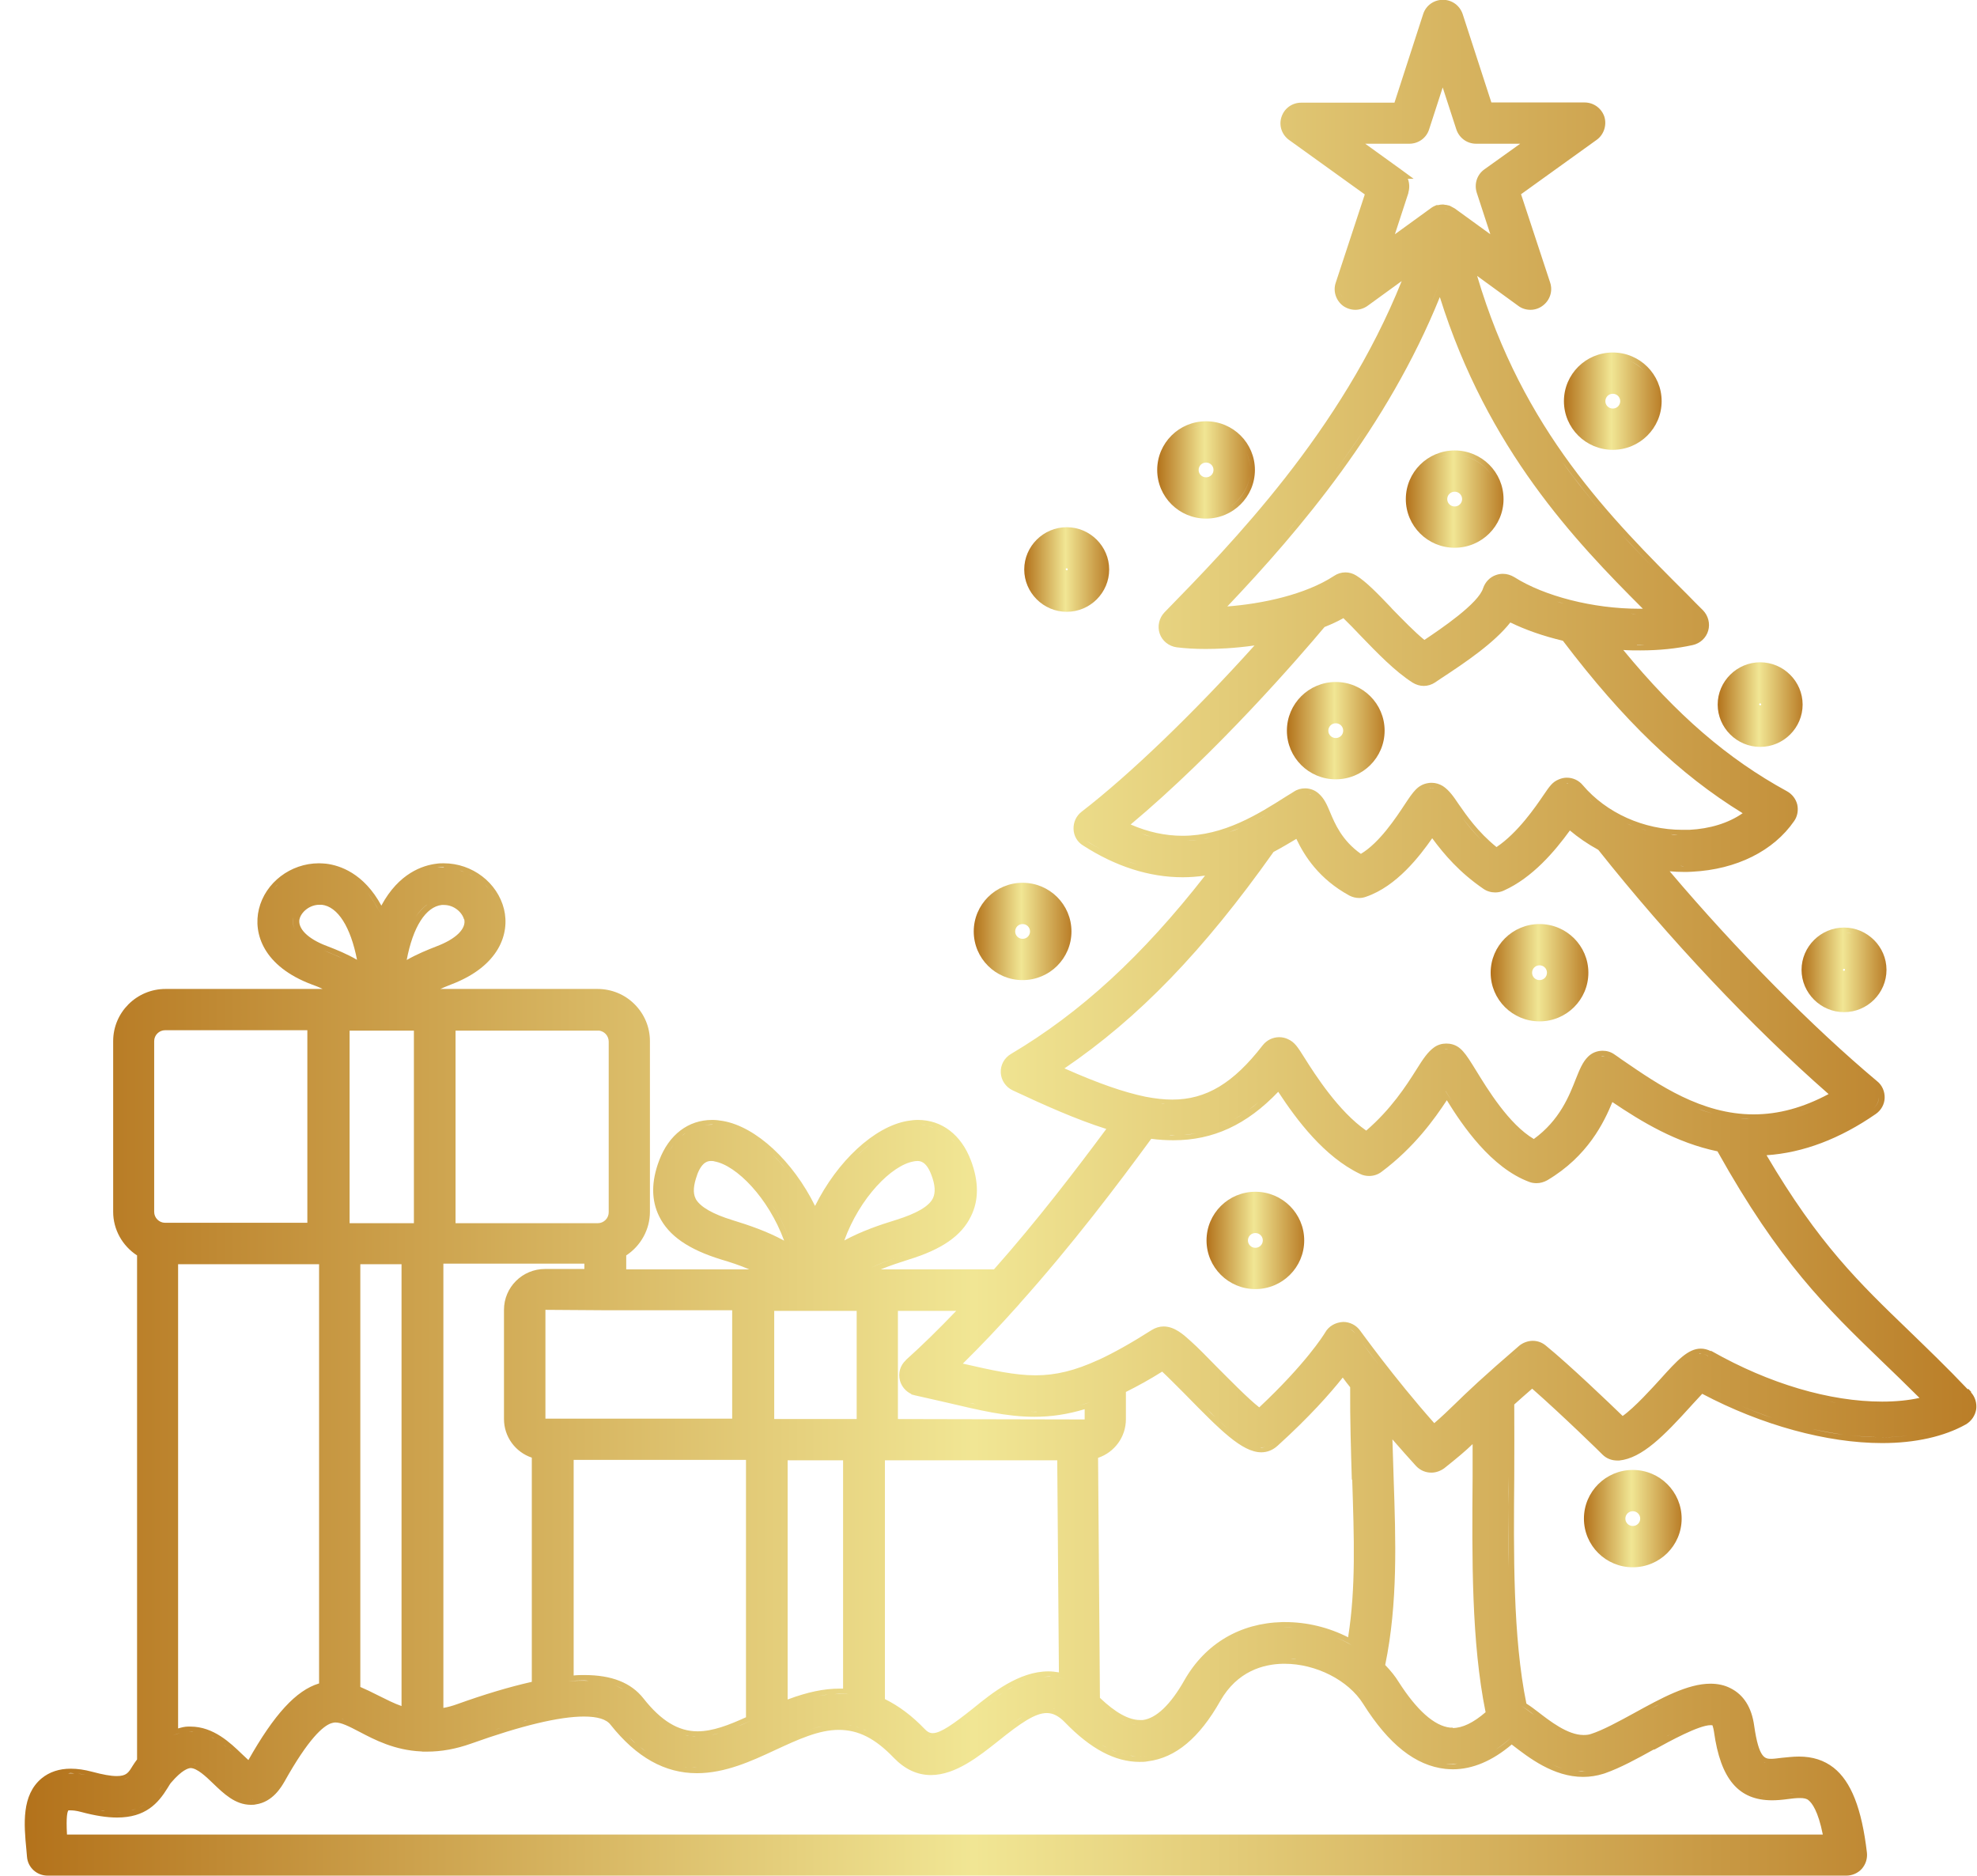 <?xml version="1.0" encoding="UTF-8"?> <svg xmlns="http://www.w3.org/2000/svg" width="78" height="74" viewBox="0 0 78 74" fill="none"><path d="M72.754 39.928C73.681 39.928 74.429 39.174 74.429 38.259C74.429 37.344 73.672 36.591 72.754 36.591C71.835 36.591 71.078 37.344 71.078 38.259C71.078 39.174 71.835 39.928 72.754 39.928ZM72.794 38.259C72.794 38.259 72.778 38.3 72.754 38.3C72.729 38.3 72.713 38.283 72.713 38.259C72.713 38.235 72.729 38.219 72.754 38.219C72.778 38.219 72.794 38.235 72.794 38.259ZM72.583 38.089C72.623 38.049 72.688 38.016 72.754 38.016C72.688 38.016 72.623 38.041 72.583 38.089ZM73.046 39.701C72.949 39.717 72.851 39.733 72.754 39.733C72.851 39.733 72.957 39.725 73.046 39.701ZM73.046 36.826C73.241 36.866 73.42 36.939 73.575 37.044C73.42 36.939 73.241 36.858 73.046 36.826C72.949 36.809 72.851 36.793 72.745 36.793C72.851 36.793 72.949 36.801 73.046 36.826Z" fill="url(#paint0_linear_632_85)"></path><path d="M52.701 30.743C53.766 30.743 54.628 29.885 54.628 28.824C54.628 27.763 53.766 26.904 52.701 26.904C51.636 26.904 50.773 27.763 50.773 28.824C50.773 29.885 51.636 30.743 52.701 30.743ZM52.701 29.115C52.538 29.115 52.408 28.986 52.408 28.824C52.408 28.662 52.538 28.532 52.701 28.532C52.864 28.532 52.994 28.662 52.994 28.824C52.994 28.986 52.864 29.115 52.701 29.115Z" fill="url(#paint1_linear_632_85)"></path><path d="M64.42 57.988C63.354 57.988 62.492 58.847 62.492 59.908C62.492 60.969 63.354 61.827 64.42 61.827C65.485 61.827 66.347 60.969 66.347 59.908C66.347 58.847 65.485 57.988 64.42 57.988ZM64.42 59.616C64.582 59.616 64.712 59.746 64.712 59.908C64.712 60.07 64.582 60.199 64.42 60.199C64.257 60.199 64.127 60.07 64.127 59.908C64.127 59.746 64.257 59.616 64.42 59.616Z" fill="url(#paint2_linear_632_85)"></path><path d="M77.781 54.919L77.659 54.79L77.634 54.806C76.789 53.915 76.008 53.17 75.325 52.506C73.34 50.594 71.763 49.08 69.697 45.573C71.144 45.476 72.592 44.925 74.007 43.945C74.219 43.799 74.349 43.565 74.357 43.313C74.365 43.062 74.259 42.811 74.064 42.657C71.494 40.503 68.526 37.498 65.875 34.372C66.062 34.388 66.249 34.397 66.436 34.397C66.55 34.397 66.663 34.397 66.769 34.388C68.51 34.299 69.973 33.57 70.787 32.388C70.917 32.202 70.957 31.967 70.909 31.74C70.852 31.513 70.705 31.327 70.502 31.214C68.16 29.934 66.159 28.209 64.045 25.642C64.272 25.658 64.5 25.658 64.72 25.658C65.468 25.658 66.159 25.585 66.785 25.447C67.078 25.382 67.314 25.164 67.395 24.88C67.477 24.597 67.395 24.289 67.192 24.078C66.989 23.876 66.785 23.674 66.582 23.463C63.532 20.418 60.084 16.984 58.279 10.885L59.905 12.068C60.044 12.173 60.214 12.222 60.385 12.222C60.556 12.222 60.727 12.165 60.865 12.06C61.15 11.849 61.272 11.485 61.158 11.144L60.011 7.662L62.996 5.516C63.28 5.313 63.402 4.933 63.297 4.6C63.183 4.268 62.874 4.042 62.516 4.042H58.84L57.709 0.559C57.596 0.219 57.286 -0.008 56.929 -0.008C56.571 -0.008 56.254 0.219 56.148 0.559L55.017 4.05H51.342C50.984 4.05 50.675 4.268 50.561 4.609C50.447 4.949 50.569 5.313 50.862 5.524L53.846 7.67L52.7 11.152C52.586 11.485 52.708 11.857 52.992 12.068C53.131 12.165 53.301 12.222 53.472 12.222C53.643 12.222 53.814 12.165 53.952 12.068L55.302 11.088C52.927 17.008 48.576 21.462 45.941 24.159C45.73 24.378 45.657 24.71 45.754 24.994C45.852 25.285 46.12 25.496 46.429 25.536C46.755 25.577 47.145 25.601 47.56 25.601C48.015 25.601 48.698 25.577 49.495 25.463C47.104 28.12 44.583 30.549 42.672 32.023C42.461 32.185 42.347 32.437 42.355 32.704C42.363 32.971 42.501 33.214 42.729 33.352C44.022 34.186 45.348 34.607 46.665 34.607C46.958 34.607 47.251 34.583 47.544 34.542C45.071 37.709 42.631 39.952 39.883 41.58C39.622 41.734 39.468 42.018 39.484 42.317C39.5 42.617 39.679 42.884 39.956 43.014C41.168 43.581 42.444 44.156 43.648 44.536C42.469 46.124 40.932 48.14 39.216 50.076H34.751C35.125 49.922 35.499 49.801 35.857 49.687C37.15 49.29 37.931 48.756 38.305 47.986C38.622 47.355 38.622 46.61 38.305 45.776C37.923 44.763 37.158 44.18 36.215 44.18C36.077 44.18 35.938 44.196 35.792 44.221C34.483 44.455 33.035 45.808 32.157 47.573C31.286 45.808 29.831 44.447 28.521 44.221C28.375 44.196 28.237 44.18 28.098 44.18C27.155 44.18 26.39 44.763 26.008 45.776C25.691 46.61 25.691 47.347 26.008 47.986C26.382 48.748 27.163 49.29 28.456 49.687C28.814 49.793 29.188 49.914 29.562 50.076H24.707V49.525C25.285 49.145 25.642 48.497 25.642 47.808V41.07C25.642 40.519 25.423 40.001 25.032 39.612C24.642 39.223 24.122 39.013 23.569 39.013H17.371C17.518 38.948 17.664 38.891 17.802 38.835C19.697 38.114 20.12 36.826 19.884 35.862C19.624 34.818 18.632 34.056 17.51 34.056C17.42 34.056 17.323 34.056 17.225 34.072C16.688 34.137 15.737 34.437 15.046 35.725C14.354 34.445 13.403 34.137 12.866 34.072C12.768 34.064 12.671 34.056 12.581 34.056C11.467 34.056 10.467 34.818 10.215 35.862C9.979 36.834 10.402 38.122 12.297 38.835C12.435 38.883 12.581 38.94 12.728 39.013H6.531C5.392 39.013 4.465 39.936 4.465 41.07V47.808C4.465 48.497 4.823 49.145 5.408 49.525V69.408C5.343 69.497 5.278 69.586 5.229 69.667C5.067 69.935 4.985 70.064 4.603 70.064C4.367 70.064 4.058 70.007 3.635 69.894C3.334 69.813 3.05 69.773 2.79 69.773C2.334 69.773 1.952 69.902 1.643 70.153C0.846 70.817 0.943 71.959 1.041 72.972L1.065 73.247C1.098 73.676 1.456 73.992 1.879 73.992H72.844C73.072 73.992 73.3 73.895 73.454 73.725C73.609 73.547 73.682 73.32 73.657 73.085C73.454 71.344 73.031 70.275 72.34 69.732C71.966 69.441 71.519 69.295 70.974 69.295C70.73 69.295 70.494 69.327 70.307 69.343C70.144 69.36 70.006 69.384 69.892 69.384C69.64 69.384 69.396 69.384 69.209 68.08C69.111 67.359 68.794 66.857 68.274 66.598C68.038 66.476 67.769 66.42 67.485 66.42C66.582 66.42 65.549 66.987 64.46 67.586C63.882 67.902 63.231 68.258 62.768 68.404C62.678 68.436 62.581 68.444 62.475 68.444C61.849 68.444 61.15 67.894 60.686 67.537C60.548 67.432 60.393 67.311 60.222 67.205C59.686 64.597 59.718 61.228 59.743 58.256C59.743 57.316 59.751 56.345 59.743 55.405C59.946 55.219 60.182 55.016 60.45 54.782C61.613 55.802 63.215 57.365 63.223 57.381C63.378 57.535 63.581 57.616 63.809 57.616C63.833 57.616 63.858 57.616 63.882 57.616C64.785 57.527 65.655 56.636 66.704 55.478L66.769 55.405C66.899 55.267 67.037 55.114 67.159 54.984C69.502 56.223 72.08 56.928 74.259 56.928C75.569 56.928 76.707 56.669 77.561 56.191C77.781 56.061 77.927 55.843 77.968 55.599C78 55.348 77.927 55.105 77.756 54.919H77.781ZM69.477 69.449C69.477 69.449 69.494 69.465 69.51 69.465C69.502 69.465 69.494 69.457 69.477 69.449ZM69.925 70.809C69.925 70.809 69.908 70.809 69.9 70.809C69.9 70.809 69.892 70.809 69.884 70.809C69.9 70.809 69.908 70.809 69.925 70.809ZM69.819 69.578C69.819 69.578 69.86 69.578 69.884 69.578C69.86 69.578 69.843 69.578 69.819 69.578ZM5.05 71.465C4.92 71.481 4.79 71.498 4.636 71.498C4.636 71.498 4.619 71.498 4.611 71.498C4.774 71.498 4.912 71.49 5.05 71.465ZM4.668 70.267C4.766 70.267 4.855 70.251 4.92 70.234C4.847 70.251 4.766 70.267 4.668 70.267ZM67.501 53.299H67.493C67.363 53.235 67.233 53.202 67.103 53.202C66.598 53.202 66.167 53.672 65.517 54.393C65.2 54.741 64.492 55.527 64.02 55.859C63.5 55.356 61.93 53.85 60.987 53.081C60.84 52.959 60.661 52.894 60.474 52.894C60.287 52.894 60.084 52.967 59.938 53.089C58.506 54.32 57.872 54.927 57.408 55.381C57.108 55.672 56.888 55.883 56.587 56.142C54.985 54.336 53.684 52.514 53.667 52.498C53.513 52.279 53.261 52.149 52.992 52.149C52.683 52.166 52.423 52.319 52.285 52.562C52.212 52.684 51.512 53.801 49.682 55.519C49.235 55.17 48.487 54.401 48.015 53.931C47.633 53.542 47.267 53.162 46.974 52.903C46.706 52.66 46.348 52.328 45.909 52.328C45.746 52.328 45.592 52.376 45.445 52.465C44.616 52.992 43.949 53.364 43.355 53.64L43.315 53.656C42.412 54.069 41.656 54.255 40.85 54.255C40.045 54.255 39.151 54.061 37.988 53.793C38.687 53.105 39.419 52.336 40.2 51.461L40.232 51.42C42.298 49.112 44.087 46.747 45.421 44.925C45.722 44.966 46.023 44.982 46.299 44.982C47.861 44.982 49.186 44.374 50.431 43.07C51.163 44.188 52.244 45.63 53.659 46.31C53.773 46.367 53.895 46.391 54.017 46.391C54.196 46.391 54.367 46.334 54.505 46.229C55.806 45.257 56.603 44.131 57.083 43.403C57.701 44.407 58.832 46.067 60.336 46.626C60.418 46.658 60.515 46.675 60.621 46.675C60.767 46.675 60.914 46.634 61.044 46.561C62.646 45.614 63.288 44.269 63.614 43.475C64.769 44.253 66.127 45.079 67.761 45.419C70.209 49.801 72.064 51.59 74.21 53.664C74.674 54.109 75.186 54.603 75.731 55.146C75.292 55.243 74.804 55.292 74.259 55.292C72.186 55.292 69.803 54.587 67.542 53.307L67.493 53.283L67.501 53.299ZM65.273 69.019C65.891 68.679 67.029 68.056 67.493 68.056C67.542 68.056 67.558 68.064 67.566 68.064C67.558 68.064 67.599 68.145 67.623 68.315C67.883 70.186 68.591 71.02 69.916 71.02C70.095 71.02 70.299 71.004 70.543 70.971C70.705 70.947 70.876 70.931 71.014 70.931C71.177 70.931 71.283 70.955 71.356 71.02C71.486 71.125 71.73 71.433 71.917 72.372H2.643C2.603 71.652 2.659 71.465 2.7 71.417C2.708 71.417 2.741 71.417 2.79 71.417C2.863 71.417 3.001 71.425 3.204 71.481C3.749 71.627 4.213 71.7 4.619 71.7C5.742 71.7 6.238 71.141 6.612 70.534C6.677 70.429 6.718 70.356 6.758 70.315C7.181 69.821 7.425 69.756 7.515 69.748C7.775 69.748 8.133 70.088 8.417 70.364C8.824 70.753 9.279 71.198 9.897 71.198C9.963 71.198 10.028 71.198 10.093 71.182C10.768 71.085 11.109 70.477 11.223 70.283C12.175 68.582 12.744 68.096 13.061 67.983C13.118 67.967 13.175 67.95 13.232 67.95C13.46 67.95 13.744 68.088 14.191 68.323C14.777 68.631 15.566 69.044 16.615 69.092H16.623L16.68 69.1C16.704 69.1 16.721 69.1 16.737 69.1H16.843C17.42 69.1 17.989 68.995 18.583 68.785C20.576 68.072 22.072 67.716 23.04 67.716C23.569 67.716 23.926 67.821 24.089 68.04C25.114 69.327 26.228 69.951 27.497 69.951C28.611 69.951 29.652 69.473 30.571 69.044C31.498 68.615 32.303 68.242 33.092 68.242C33.881 68.242 34.539 68.59 35.263 69.343C35.702 69.797 36.19 70.024 36.727 70.024C37.703 70.024 38.63 69.279 39.378 68.687C40.273 67.967 40.842 67.578 41.298 67.578C41.542 67.578 41.769 67.691 42.013 67.942C43.03 68.995 43.998 69.505 44.957 69.505C45.071 69.505 45.177 69.505 45.291 69.481C46.381 69.343 47.316 68.566 48.145 67.1C48.82 65.918 49.853 65.65 50.61 65.634H50.683C51.919 65.634 53.196 66.282 53.781 67.213C54.79 68.817 55.847 69.651 57.026 69.781C57.124 69.789 57.221 69.797 57.319 69.797C58.1 69.797 58.88 69.465 59.645 68.817C59.645 68.817 59.653 68.825 59.661 68.833C60.312 69.335 61.288 70.097 62.459 70.097C62.727 70.097 62.996 70.056 63.256 69.975L63.329 69.951C63.931 69.74 64.598 69.376 65.24 69.019H65.273ZM11.817 36.259C11.882 35.984 12.207 35.692 12.606 35.692C12.638 35.692 12.663 35.692 12.695 35.692C13.329 35.765 13.834 36.567 14.086 37.863C13.679 37.628 13.281 37.466 12.898 37.32C12.142 37.037 11.736 36.624 11.817 36.251V36.259ZM13.793 48.254V40.657H16.33V48.254H13.793ZM18.315 36.259C18.404 36.632 17.998 37.037 17.233 37.328C16.859 37.474 16.46 37.636 16.046 37.871C16.29 36.575 16.794 35.773 17.428 35.7C17.453 35.7 17.493 35.7 17.518 35.7C17.916 35.7 18.233 35.992 18.307 36.267L18.315 36.259ZM23.886 40.778C23.967 40.859 24.016 40.973 24.016 41.086V47.825C24.016 48.059 23.821 48.254 23.585 48.254H17.973V40.657H23.642C23.739 40.673 23.821 40.714 23.894 40.786L23.886 40.778ZM30.546 55.98V51.712H33.799V55.98H30.546ZM53.35 58.377C53.423 60.669 53.497 62.638 53.188 64.589C52.407 64.192 51.553 63.99 50.707 63.99H50.585C48.926 64.031 47.552 64.84 46.73 66.282C46.185 67.246 45.616 67.788 45.087 67.853C45.047 67.853 45.014 67.853 44.974 67.853C44.535 67.853 44.006 67.562 43.396 66.978L43.323 57.511C43.973 57.292 44.421 56.685 44.421 55.988V54.911C44.892 54.676 45.364 54.417 45.852 54.109C46.104 54.344 46.454 54.7 46.747 54.992L46.787 55.033C48.121 56.393 48.999 57.292 49.764 57.292C50 57.292 50.219 57.203 50.406 57.033C51.667 55.891 52.48 54.968 52.976 54.344C53.066 54.466 53.163 54.595 53.269 54.725C53.261 56.021 53.301 57.227 53.334 58.361L53.35 58.377ZM44.819 68.031C44.762 68.031 44.705 68.023 44.64 68.007C44.697 68.023 44.754 68.023 44.819 68.031ZM44.372 67.902C44.315 67.877 44.258 67.853 44.193 67.821C44.25 67.853 44.315 67.869 44.372 67.902ZM43.876 67.618C43.819 67.578 43.77 67.553 43.721 67.513C43.778 67.553 43.827 67.586 43.876 67.618ZM50.707 64.192C50.821 64.192 50.943 64.209 51.057 64.217C50.902 64.209 50.748 64.192 50.593 64.192C50.634 64.192 50.666 64.192 50.707 64.192ZM53.342 64.905C53.139 64.792 52.927 64.686 52.716 64.597C52.935 64.686 53.139 64.784 53.342 64.905ZM52.496 64.525C52.35 64.468 52.204 64.419 52.049 64.379C52.204 64.419 52.35 64.476 52.496 64.525ZM49.78 57.106C49.78 57.106 49.739 57.106 49.723 57.098C49.796 57.098 49.861 57.098 49.926 57.082C49.878 57.09 49.829 57.106 49.78 57.106ZM50.016 57.057C50.105 57.025 50.203 56.968 50.284 56.895C50.195 56.976 50.105 57.025 50.016 57.057ZM47.609 55.575C47.731 55.697 47.844 55.802 47.95 55.915C47.836 55.81 47.722 55.697 47.609 55.575ZM48.113 56.061C48.227 56.166 48.324 56.264 48.43 56.353C48.324 56.264 48.219 56.166 48.113 56.061ZM48.552 56.458C48.69 56.571 48.82 56.677 48.942 56.758C48.82 56.669 48.69 56.571 48.552 56.458ZM46.95 54.903C47.129 55.089 47.3 55.259 47.462 55.421C47.3 55.259 47.129 55.081 46.95 54.903ZM45.893 53.866C45.592 54.053 45.299 54.223 45.031 54.377C45.307 54.223 45.592 54.053 45.893 53.866ZM42.355 55.502C42.566 55.454 42.786 55.389 43.005 55.316C42.778 55.397 42.566 55.454 42.355 55.502ZM41.363 65.934C40.208 65.934 39.151 66.776 38.386 67.4C37.614 68.015 37.109 68.371 36.8 68.371C36.687 68.371 36.589 68.323 36.475 68.201C35.979 67.683 35.467 67.302 34.913 67.027V57.608H41.712L41.778 65.974C41.639 65.95 41.501 65.934 41.363 65.934ZM41.981 66.233C41.834 66.185 41.688 66.169 41.55 66.152C41.696 66.169 41.843 66.185 41.981 66.233ZM41.444 66.144C41.33 66.144 41.224 66.144 41.111 66.16C41.192 66.152 41.273 66.136 41.355 66.136C41.387 66.136 41.411 66.136 41.444 66.136V66.144ZM40.989 66.169C40.842 66.193 40.696 66.225 40.558 66.274C40.704 66.225 40.842 66.193 40.989 66.169ZM40.484 66.306C40.362 66.347 40.249 66.395 40.127 66.452C40.24 66.395 40.362 66.347 40.484 66.306ZM39.988 66.525C39.899 66.574 39.809 66.622 39.72 66.671C39.809 66.614 39.899 66.566 39.988 66.525ZM39.574 66.768C39.492 66.825 39.403 66.873 39.321 66.93C39.403 66.873 39.484 66.817 39.574 66.768ZM39.191 67.027C39.11 67.092 39.02 67.149 38.939 67.213C39.02 67.149 39.102 67.092 39.191 67.027ZM37.866 68.04C37.752 68.121 37.646 68.193 37.548 68.258C37.646 68.193 37.752 68.129 37.866 68.04ZM36.752 68.55C36.695 68.55 36.638 68.534 36.589 68.509C36.638 68.534 36.695 68.542 36.752 68.55ZM35.117 68.882C35.117 68.882 35.052 68.825 35.019 68.801C35.052 68.825 35.084 68.849 35.117 68.882ZM35.816 69.505C35.816 69.505 35.759 69.465 35.727 69.449C35.759 69.473 35.784 69.489 35.816 69.505ZM36.125 69.675C36.125 69.675 36.06 69.643 36.036 69.635C36.068 69.651 36.101 69.667 36.125 69.675ZM36.809 69.797C36.809 69.797 36.768 69.797 36.752 69.797C36.743 69.797 36.735 69.797 36.727 69.797C36.752 69.797 36.784 69.797 36.809 69.797ZM36.426 69.773C36.426 69.773 36.402 69.773 36.386 69.764C36.402 69.764 36.41 69.773 36.426 69.773ZM38.403 69.173C38.403 69.173 38.386 69.181 38.378 69.189C38.378 69.189 38.394 69.181 38.403 69.173ZM38.118 69.352C38.118 69.352 38.061 69.384 38.028 69.4C38.061 69.384 38.085 69.368 38.118 69.352ZM37.809 69.522C37.809 69.522 37.752 69.546 37.727 69.562C37.752 69.546 37.784 69.538 37.809 69.522ZM37.426 69.684C37.426 69.684 37.402 69.684 37.394 69.692C37.402 69.692 37.418 69.692 37.426 69.684ZM37.126 69.764C37.126 69.764 37.069 69.773 37.036 69.781C37.069 69.781 37.093 69.773 37.126 69.764ZM39.029 68.704C39.029 68.704 38.98 68.744 38.956 68.76C38.98 68.744 39.004 68.72 39.029 68.704ZM38.76 68.914C38.76 68.914 38.703 68.955 38.679 68.979C38.703 68.955 38.736 68.938 38.76 68.914ZM41.298 67.367C41.176 67.367 41.054 67.391 40.916 67.44C41.046 67.4 41.176 67.367 41.298 67.367ZM40.33 67.732C40.216 67.805 40.102 67.877 39.98 67.967C40.102 67.877 40.216 67.796 40.33 67.732ZM39.826 68.08C39.647 68.21 39.468 68.355 39.264 68.517C39.468 68.355 39.647 68.218 39.826 68.08ZM41.908 67.57C41.908 67.57 41.859 67.537 41.834 67.521C41.859 67.537 41.883 67.553 41.908 67.57ZM41.623 67.424C41.623 67.424 41.582 67.408 41.558 67.4C41.582 67.4 41.599 67.416 41.623 67.424ZM42.55 68.169C42.42 68.056 42.298 67.926 42.168 67.796C42.298 67.934 42.428 68.056 42.55 68.169ZM43.306 68.752C43.233 68.704 43.152 68.647 43.079 68.598C43.152 68.655 43.233 68.712 43.306 68.752ZM45.275 69.279C45.169 69.295 45.071 69.295 44.965 69.295C44.957 69.295 44.941 69.295 44.933 69.295C45.047 69.295 45.161 69.295 45.275 69.279ZM44.795 69.279C44.721 69.279 44.648 69.27 44.575 69.254C44.648 69.262 44.721 69.27 44.795 69.279ZM44.421 69.222C44.347 69.206 44.274 69.189 44.209 69.165C44.282 69.189 44.356 69.206 44.421 69.222ZM44.055 69.117C43.981 69.092 43.908 69.06 43.843 69.028C43.916 69.06 43.99 69.084 44.055 69.117ZM43.689 68.955C43.615 68.922 43.542 68.874 43.469 68.833C43.542 68.874 43.615 68.914 43.689 68.955ZM53.367 66.412C53.318 66.371 53.261 66.331 53.212 66.298C53.261 66.339 53.318 66.371 53.367 66.412ZM52.561 65.885C52.496 65.853 52.431 65.829 52.358 65.796C52.423 65.829 52.496 65.853 52.561 65.885ZM52.106 65.691C52.033 65.666 51.968 65.65 51.895 65.626C51.968 65.65 52.041 65.666 52.106 65.691ZM51.634 65.545C51.561 65.529 51.48 65.513 51.407 65.504C51.48 65.521 51.561 65.529 51.634 65.545ZM51.146 65.456C51.073 65.448 50.992 65.448 50.91 65.44C50.992 65.44 51.065 65.44 51.146 65.456ZM53.692 66.744C53.692 66.744 53.611 66.671 53.578 66.63C53.619 66.671 53.659 66.703 53.692 66.744ZM55.286 66.865C55.562 67.262 55.839 67.578 56.115 67.813C56.294 67.975 56.481 68.096 56.66 68.185C56.481 68.096 56.302 67.975 56.115 67.813C55.839 67.578 55.562 67.254 55.286 66.865ZM57.539 69.57C57.465 69.57 57.392 69.594 57.319 69.594C57.23 69.594 57.14 69.594 57.051 69.578C57.213 69.594 57.376 69.578 57.539 69.57ZM57.319 68.153C57.319 68.153 57.246 68.153 57.213 68.153C56.587 68.088 55.888 67.456 55.18 66.347C55.05 66.136 54.879 65.918 54.651 65.683C55.156 63.237 55.066 60.742 54.985 58.337C54.969 57.827 54.952 57.308 54.936 56.782C55.27 57.171 55.579 57.511 55.871 57.835C56.034 58.005 56.245 58.094 56.473 58.094C56.652 58.094 56.831 58.029 56.977 57.924C57.498 57.511 57.823 57.236 58.1 56.968C58.1 57.406 58.1 57.835 58.1 58.264C58.075 61.471 58.051 64.784 58.612 67.545C58.132 67.959 57.701 68.169 57.311 68.169L57.319 68.153ZM58.425 67.942C58.376 67.975 58.336 67.999 58.295 68.023C58.344 67.999 58.384 67.975 58.425 67.942ZM57.628 68.315C57.571 68.323 57.522 68.331 57.474 68.339C57.522 68.339 57.579 68.331 57.628 68.315ZM58.319 56.482C58.319 56.482 58.287 56.515 58.27 56.531C58.287 56.515 58.303 56.498 58.319 56.482ZM57.896 56.879C57.896 56.879 57.978 56.806 58.018 56.766C57.978 56.806 57.937 56.839 57.896 56.879ZM53.733 52.959C53.887 53.17 54.115 53.469 54.391 53.834C54.115 53.478 53.887 53.178 53.733 52.959ZM53.253 52.425C53.342 52.465 53.423 52.53 53.48 52.619C53.423 52.538 53.342 52.473 53.253 52.425ZM52.952 52.36C52.952 52.36 52.968 52.36 52.976 52.36C53.041 52.36 53.098 52.384 53.155 52.4C53.09 52.376 53.025 52.352 52.952 52.36ZM46.405 52.708C46.405 52.708 46.405 52.708 46.413 52.708C46.413 52.708 46.413 52.708 46.405 52.708ZM46.616 52.87C46.616 52.87 46.649 52.895 46.665 52.911C46.649 52.895 46.633 52.886 46.616 52.87ZM45.795 52.554C45.795 52.554 45.868 52.538 45.909 52.538C45.868 52.538 45.836 52.546 45.795 52.554ZM46.145 52.587C46.145 52.587 46.185 52.603 46.202 52.611C46.185 52.611 46.161 52.595 46.145 52.587ZM41.111 54.458C41.2 54.458 41.29 54.458 41.379 54.441C41.29 54.449 41.2 54.449 41.111 54.458ZM41.761 54.385C41.843 54.368 41.932 54.36 42.013 54.336C41.924 54.352 41.843 54.368 41.761 54.385ZM42.16 55.551C42.013 55.583 41.867 55.608 41.729 55.632C41.875 55.608 42.013 55.583 42.16 55.551ZM41.509 55.656C41.371 55.672 41.224 55.681 41.086 55.689C41.224 55.689 41.363 55.672 41.509 55.656ZM40.899 55.697C40.899 55.697 40.85 55.697 40.826 55.697C40.761 55.697 40.704 55.689 40.639 55.689C40.728 55.689 40.818 55.697 40.899 55.689V55.697ZM38.5 55.397C38.419 55.381 38.329 55.365 38.248 55.34C38.337 55.356 38.419 55.373 38.5 55.397ZM37.67 53.955C37.988 54.028 38.272 54.093 38.549 54.158C38.272 54.093 37.98 54.028 37.67 53.955ZM38.793 54.206C38.98 54.247 39.167 54.288 39.346 54.32C39.175 54.288 38.98 54.247 38.793 54.206ZM40.127 55.664C40.037 55.656 39.94 55.648 39.842 55.632C39.94 55.64 40.029 55.656 40.127 55.664ZM39.354 55.559C39.256 55.543 39.159 55.527 39.069 55.51C39.167 55.527 39.264 55.543 39.354 55.559ZM35.702 54.085C35.686 54.142 35.678 54.19 35.678 54.247C35.678 54.19 35.686 54.134 35.702 54.085ZM35.743 53.656C35.515 53.858 35.426 54.174 35.507 54.466C35.572 54.7 35.743 54.895 35.955 54.992V55.008L36.117 55.049C36.443 55.122 36.752 55.195 37.044 55.259L37.329 55.324C38.671 55.64 39.728 55.891 40.81 55.891C41.485 55.891 42.119 55.794 42.794 55.591V55.996L35.426 55.98V51.712H37.727C37.036 52.433 36.386 53.073 35.735 53.656H35.743ZM34.8 68.647C34.8 68.647 34.718 68.59 34.678 68.566C34.718 68.59 34.759 68.615 34.8 68.647ZM30.872 67.343C31.059 67.262 31.254 67.197 31.441 67.124C31.246 67.189 31.059 67.262 30.872 67.343ZM33.263 57.608V66.614C33.222 66.614 33.173 66.614 33.133 66.614C32.498 66.614 31.856 66.752 31.075 67.043V57.608H33.263ZM33.133 66.817C33.246 66.817 33.36 66.817 33.466 66.833C33.279 66.817 33.1 66.825 32.921 66.833C32.986 66.833 33.059 66.817 33.124 66.817H33.133ZM32.669 66.849C32.539 66.865 32.409 66.881 32.279 66.906C32.409 66.881 32.539 66.857 32.669 66.849ZM33.905 68.161C33.864 68.145 33.816 68.137 33.775 68.121C33.816 68.129 33.864 68.145 33.905 68.161ZM33.612 68.08C33.572 68.072 33.523 68.064 33.482 68.056C33.523 68.056 33.572 68.072 33.612 68.08ZM32.441 68.096C32.254 68.137 32.059 68.193 31.864 68.258C32.059 68.193 32.246 68.137 32.441 68.096ZM31.807 68.274C31.604 68.347 31.4 68.428 31.197 68.517C31.408 68.428 31.612 68.347 31.807 68.274ZM29.424 67.748C28.765 68.048 28.123 68.299 27.521 68.299C26.765 68.299 26.081 67.886 25.382 66.995C24.894 66.379 24.13 66.079 23.056 66.079C22.918 66.079 22.78 66.079 22.633 66.096V57.592H29.432V67.748H29.424ZM29.627 67.877C29.448 67.959 29.278 68.04 29.107 68.104C29.278 68.031 29.448 67.959 29.627 67.877ZM28.513 68.331C28.359 68.38 28.212 68.42 28.066 68.444C28.212 68.412 28.367 68.38 28.513 68.331ZM27.456 68.501C27.407 68.501 27.358 68.501 27.301 68.493C27.35 68.493 27.399 68.493 27.456 68.501ZM27.179 68.477C27.131 68.477 27.082 68.461 27.025 68.444C27.074 68.453 27.122 68.469 27.179 68.477ZM26.903 68.42C26.854 68.404 26.805 68.388 26.748 68.371C26.797 68.388 26.846 68.404 26.903 68.42ZM26.626 68.323C26.578 68.299 26.521 68.274 26.472 68.25C26.521 68.274 26.578 68.307 26.626 68.323ZM26.35 68.185C26.301 68.153 26.244 68.121 26.187 68.08C26.244 68.112 26.293 68.153 26.35 68.185ZM24.601 66.646C24.479 66.582 24.349 66.517 24.211 66.468C24.349 66.517 24.479 66.574 24.601 66.646ZM23.048 66.29C23.105 66.29 23.154 66.298 23.219 66.306C22.967 66.298 22.715 66.298 22.422 66.323C22.641 66.298 22.853 66.29 23.048 66.29ZM28.887 55.964H21.519V51.672L23.878 51.688H28.887V55.956V55.964ZM21.503 50.06C20.608 50.06 19.884 50.781 19.884 51.672V55.98C19.884 56.677 20.332 57.284 20.982 57.503V66.347C20.088 66.549 19.112 66.841 18.03 67.23C17.851 67.294 17.68 67.343 17.493 67.375V49.849H23.056V50.06H21.495H21.503ZM18.51 68.582C18.347 68.639 18.185 68.687 18.03 68.728C18.185 68.687 18.339 68.639 18.51 68.582ZM19.746 68.169C19.681 68.193 19.608 68.21 19.543 68.234C19.616 68.21 19.681 68.185 19.746 68.169ZM20.787 67.869C20.738 67.886 20.698 67.894 20.649 67.902C20.698 67.886 20.738 67.877 20.787 67.869ZM22.454 67.537C22.405 67.537 22.365 67.545 22.316 67.553C22.365 67.553 22.405 67.545 22.454 67.537ZM21.633 67.667C21.633 67.667 21.552 67.683 21.511 67.691C21.552 67.683 21.592 67.675 21.633 67.667ZM23.056 67.505C23.056 67.505 23.04 67.505 23.032 67.505C23.04 67.505 23.048 67.505 23.056 67.505ZM23.991 67.699C23.991 67.699 23.926 67.667 23.894 67.659C23.926 67.675 23.959 67.683 23.991 67.699ZM23.634 67.57C23.634 67.57 23.552 67.553 23.512 67.545C23.552 67.545 23.593 67.562 23.634 67.57ZM25.073 68.776C24.984 68.704 24.902 68.615 24.813 68.525C24.902 68.606 24.984 68.695 25.073 68.776ZM25.894 69.343C25.821 69.303 25.748 69.254 25.675 69.214C25.748 69.262 25.821 69.311 25.894 69.343ZM25.48 69.092C25.398 69.036 25.317 68.971 25.244 68.906C25.325 68.971 25.407 69.036 25.48 69.092ZM27.497 69.732C27.497 69.732 27.488 69.732 27.48 69.732C27.415 69.732 27.35 69.732 27.293 69.724C27.358 69.724 27.431 69.732 27.497 69.732ZM27.106 69.716C27.033 69.716 26.968 69.692 26.895 69.684C26.968 69.7 27.033 69.708 27.106 69.716ZM29.05 69.449C29.05 69.449 29.034 69.449 29.026 69.449C29.026 69.449 29.042 69.449 29.05 69.449ZM28.285 69.659C28.285 69.659 28.261 69.659 28.253 69.659C28.261 69.659 28.277 69.659 28.285 69.659ZM17.404 68.858C17.323 68.866 17.233 68.882 17.152 68.882C17.233 68.882 17.314 68.866 17.404 68.858ZM14.216 66.549V49.873H15.842V67.302C15.542 67.197 15.257 67.051 14.932 66.889C14.663 66.752 14.427 66.638 14.216 66.549ZM16.046 67.578C15.826 67.521 15.623 67.44 15.42 67.351C15.615 67.44 15.826 67.521 16.046 67.578ZM13.573 67.837C13.573 67.837 13.508 67.813 13.476 67.805C13.508 67.813 13.541 67.821 13.573 67.837ZM13.899 67.975C13.899 67.975 13.834 67.942 13.801 67.926C13.834 67.942 13.866 67.959 13.899 67.975ZM6.417 70.429C6.368 70.51 6.311 70.591 6.254 70.672C6.311 70.591 6.36 70.51 6.417 70.429ZM12.581 66.412C11.678 66.687 10.816 67.635 9.8 69.433C9.702 69.343 9.597 69.246 9.54 69.189C9.092 68.76 8.425 68.112 7.515 68.112C7.482 68.112 7.45 68.112 7.417 68.112C7.295 68.112 7.165 68.145 7.027 68.185V49.873H12.589V66.412H12.581ZM7.515 68.315C7.555 68.315 7.596 68.315 7.637 68.323C7.563 68.323 7.498 68.315 7.425 68.315C7.458 68.315 7.482 68.315 7.515 68.315ZM9.149 69.109C9.109 69.068 9.06 69.028 9.019 68.987C9.068 69.028 9.109 69.068 9.149 69.109ZM8.938 68.922C8.897 68.89 8.848 68.849 8.808 68.817C8.857 68.849 8.897 68.89 8.938 68.922ZM8.71 68.752C8.669 68.72 8.621 68.687 8.572 68.655C8.621 68.687 8.661 68.72 8.71 68.752ZM8.466 68.598C8.417 68.574 8.377 68.542 8.328 68.517C8.377 68.542 8.425 68.566 8.466 68.598ZM8.206 68.469C8.157 68.444 8.108 68.428 8.06 68.412C8.108 68.428 8.157 68.453 8.206 68.469ZM7.929 68.38C7.881 68.363 7.824 68.355 7.775 68.347C7.832 68.355 7.881 68.371 7.929 68.38ZM7.482 69.554C7.417 69.554 7.352 69.57 7.287 69.603C7.352 69.578 7.417 69.562 7.482 69.554ZM8.271 69.983C8.271 69.983 8.214 69.943 8.19 69.918C8.214 69.943 8.247 69.959 8.271 69.983ZM8.003 69.764C8.003 69.764 7.938 69.724 7.905 69.708C7.938 69.732 7.97 69.74 8.003 69.764ZM7.742 69.611C7.742 69.611 7.677 69.594 7.637 69.586C7.669 69.594 7.702 69.594 7.742 69.611ZM9.166 70.769C9.166 70.769 9.133 70.745 9.117 70.736C9.133 70.745 9.149 70.761 9.166 70.769ZM8.84 70.518C8.84 70.518 8.816 70.493 8.8 70.477C8.816 70.493 8.824 70.501 8.84 70.518ZM9.515 70.939C9.515 70.939 9.483 70.931 9.458 70.923C9.475 70.923 9.491 70.939 9.515 70.939ZM10.028 70.987C9.971 70.996 9.922 70.996 9.865 70.996H9.849C9.906 70.996 9.971 70.996 10.028 70.987ZM7.116 68.363C7.019 68.388 6.913 68.428 6.815 68.461C6.913 68.42 7.019 68.388 7.116 68.363ZM12.126 48.238H6.514C6.278 48.238 6.083 48.043 6.083 47.808V41.07C6.083 40.835 6.278 40.641 6.514 40.641H12.126V48.238ZM6.002 70.963C5.929 71.036 5.856 71.101 5.766 71.166C5.856 71.109 5.929 71.036 6.002 70.963ZM13.224 67.748C13.224 67.748 13.256 67.748 13.273 67.748C13.256 67.748 13.24 67.748 13.224 67.748ZM16.696 68.89C16.786 68.89 16.883 68.89 16.981 68.89C16.932 68.89 16.875 68.89 16.826 68.89C16.786 68.89 16.737 68.89 16.696 68.89ZM29.774 69.165C29.774 69.165 29.774 69.165 29.782 69.165C29.782 69.165 29.782 69.165 29.774 69.165ZM34.051 68.218C34.092 68.234 34.141 68.25 34.182 68.274C34.141 68.258 34.092 68.242 34.051 68.218ZM34.352 68.363C34.393 68.388 34.434 68.404 34.483 68.436C34.442 68.412 34.401 68.388 34.352 68.363ZM58.392 69.352C58.531 69.295 58.669 69.214 58.807 69.133C58.669 69.214 58.531 69.287 58.392 69.352ZM59.011 69.019C59.214 68.882 59.417 68.728 59.621 68.55C59.417 68.736 59.214 68.89 59.011 69.019ZM55.562 7.605C55.619 7.419 55.611 7.233 55.546 7.054H55.774L55.278 6.69L53.863 5.67H55.603C55.961 5.67 56.278 5.443 56.384 5.103L56.92 3.45L57.457 5.103C57.571 5.443 57.88 5.67 58.238 5.67H59.978L58.563 6.682C58.27 6.892 58.157 7.257 58.262 7.597L58.799 9.241L57.392 8.221C57.392 8.221 57.319 8.18 57.286 8.164C57.262 8.148 57.23 8.132 57.197 8.115C57.14 8.099 57.099 8.091 57.059 8.083H57.034L56.937 8.067C56.864 8.067 56.807 8.075 56.742 8.091C56.742 8.091 56.717 8.091 56.709 8.091H56.676C56.595 8.124 56.514 8.164 56.441 8.221L55.034 9.241L55.571 7.597L55.562 7.605ZM57.116 8.31C57.075 8.294 57.034 8.294 56.994 8.286C57.034 8.286 57.075 8.294 57.116 8.31ZM57.376 12.74C57.319 12.578 57.254 12.424 57.197 12.254C57.254 12.416 57.311 12.578 57.376 12.74ZM56.831 11.096C56.685 11.485 56.506 11.857 56.343 12.23C56.506 11.849 56.685 11.485 56.831 11.096ZM64.809 24.014C64.76 24.014 64.712 24.014 64.663 24.014C62.857 24.014 60.93 23.52 59.743 22.766C59.604 22.685 59.458 22.637 59.295 22.637C59.198 22.637 59.108 22.653 59.019 22.685C58.783 22.766 58.596 22.961 58.514 23.204C58.328 23.811 56.839 24.815 56.197 25.245C55.782 24.904 55.335 24.435 54.928 24.022L54.871 23.957C54.375 23.439 53.903 22.945 53.505 22.702C53.375 22.621 53.228 22.58 53.082 22.58C52.919 22.58 52.765 22.629 52.635 22.718C51.496 23.463 49.796 23.819 48.422 23.924C51.301 20.895 54.733 16.846 56.807 11.719C58.693 17.737 62.15 21.349 64.817 24.014H64.809ZM53.082 22.783C53.196 22.783 53.301 22.815 53.399 22.872C53.301 22.815 53.188 22.783 53.082 22.783ZM53.692 23.082C53.895 23.252 54.115 23.463 54.359 23.706C54.123 23.463 53.895 23.244 53.692 23.082ZM60.775 23.503C60.857 23.536 60.938 23.56 61.028 23.593C60.946 23.56 60.857 23.536 60.775 23.503ZM61.426 23.73C61.516 23.755 61.613 23.787 61.703 23.811C61.605 23.787 61.516 23.763 61.426 23.73ZM59.401 22.855C59.482 22.872 59.564 22.896 59.637 22.936C59.564 22.888 59.482 22.864 59.401 22.855ZM59.092 22.88C59.157 22.855 59.23 22.847 59.303 22.847C59.32 22.847 59.336 22.847 59.352 22.847C59.271 22.847 59.181 22.847 59.1 22.88H59.092ZM52.261 24.734C52.521 24.629 52.773 24.516 53.001 24.386C53.204 24.581 53.448 24.832 53.684 25.083C54.334 25.755 55.034 26.484 55.733 26.929C55.863 27.01 56.018 27.059 56.172 27.059C56.327 27.059 56.489 27.01 56.62 26.921L56.798 26.8C57.864 26.103 58.954 25.358 59.588 24.556C60.19 24.848 60.881 25.091 61.662 25.277C64.053 28.428 66.249 30.541 68.754 32.08C68.201 32.469 67.46 32.696 66.647 32.736C66.558 32.736 66.468 32.736 66.379 32.736C64.85 32.736 63.378 32.072 62.443 30.971C62.288 30.784 62.06 30.679 61.816 30.679C61.711 30.679 61.605 30.703 61.507 30.744C61.247 30.849 61.141 31.011 60.897 31.367C60.588 31.821 59.889 32.85 59.043 33.416C58.295 32.809 57.856 32.161 57.555 31.732C57.343 31.416 57.173 31.173 56.929 31.011C56.798 30.93 56.644 30.881 56.489 30.881C56.449 30.881 56.408 30.881 56.359 30.89C55.937 30.954 55.758 31.23 55.424 31.732C55.066 32.275 54.424 33.246 53.692 33.684C52.944 33.157 52.667 32.493 52.48 32.048C52.358 31.756 52.252 31.505 52.033 31.311C51.886 31.173 51.691 31.1 51.488 31.1C51.333 31.1 51.179 31.141 51.049 31.23L50.919 31.311L50.748 31.416C49.65 32.113 48.292 32.971 46.657 32.971C45.974 32.971 45.299 32.825 44.608 32.526C48.007 29.683 51.268 25.917 52.252 24.742L52.261 24.734ZM57.677 32.234C57.888 32.517 58.148 32.842 58.482 33.173C58.148 32.85 57.888 32.526 57.677 32.234ZM51.163 31.392C51.219 31.359 51.276 31.335 51.333 31.319C51.276 31.335 51.211 31.359 51.163 31.392ZM51.398 31.311C51.398 31.311 51.464 31.295 51.496 31.295C51.504 31.295 51.512 31.295 51.52 31.295C51.48 31.295 51.439 31.295 51.398 31.303V31.311ZM51.659 31.327C51.659 31.327 51.708 31.327 51.724 31.343C51.699 31.335 51.683 31.335 51.659 31.327ZM56.408 31.084C56.408 31.084 56.473 31.084 56.506 31.084C56.53 31.084 56.563 31.084 56.587 31.092C56.53 31.092 56.465 31.076 56.408 31.092V31.084ZM59.246 34.939C59.165 34.971 59.084 34.988 59.002 34.988C58.986 34.988 58.978 34.988 58.962 34.988C59.059 34.988 59.157 34.988 59.246 34.939ZM58.913 34.98C58.824 34.963 58.726 34.939 58.645 34.882C58.726 34.939 58.815 34.963 58.913 34.98ZM61.816 30.898C61.816 30.898 61.825 30.898 61.833 30.898C61.849 30.898 61.857 30.898 61.873 30.906C61.857 30.906 61.833 30.906 61.816 30.906V30.898ZM62.052 30.946C62.052 30.946 62.093 30.962 62.117 30.971C62.101 30.962 62.077 30.954 62.052 30.946ZM62.703 31.546C62.752 31.586 62.8 31.627 62.849 31.667C62.8 31.627 62.743 31.586 62.703 31.546ZM50.854 31.594C50.732 31.667 50.61 31.748 50.488 31.829C50.61 31.748 50.74 31.675 50.854 31.594ZM50.04 32.096C50.154 32.032 50.26 31.967 50.366 31.902C50.26 31.967 50.146 32.032 50.04 32.096ZM50.227 33.619C50.561 33.441 50.862 33.263 51.146 33.093C51.472 33.781 52.049 34.68 53.236 35.328C53.358 35.393 53.497 35.425 53.627 35.425C53.716 35.425 53.806 35.409 53.895 35.376C55.107 34.963 56.018 33.765 56.506 33.068C56.977 33.708 57.587 34.421 58.523 35.061C58.661 35.158 58.824 35.206 58.994 35.206C59.108 35.206 59.222 35.182 59.328 35.133C60.466 34.623 61.345 33.578 61.938 32.761C62.264 33.036 62.638 33.295 63.053 33.522L63.069 33.538C65.834 37.02 69.128 40.519 72.145 43.16C71.144 43.694 70.177 43.961 69.185 43.961C67.135 43.961 65.435 42.795 64.069 41.856C63.996 41.807 63.923 41.758 63.849 41.702L63.695 41.596C63.557 41.499 63.402 41.451 63.231 41.451C63.012 41.451 62.809 41.532 62.654 41.685C62.434 41.904 62.321 42.196 62.174 42.56C61.914 43.224 61.54 44.188 60.515 44.933C59.531 44.35 58.693 42.973 58.23 42.22C57.815 41.548 57.628 41.24 57.189 41.175C57.148 41.175 57.099 41.167 57.059 41.167C56.888 41.167 56.725 41.216 56.587 41.313C56.335 41.491 56.148 41.767 55.871 42.212C55.473 42.844 54.879 43.759 53.903 44.601C52.813 43.848 51.878 42.382 51.48 41.75C51.195 41.297 51.081 41.111 50.805 40.989C50.699 40.94 50.585 40.916 50.471 40.916C50.219 40.916 49.983 41.029 49.821 41.232C48.658 42.738 47.584 43.378 46.251 43.378C45.925 43.378 45.575 43.338 45.193 43.265C44.339 43.087 43.347 42.746 41.997 42.147C44.917 40.163 47.478 37.515 50.244 33.611L50.227 33.619ZM46.486 44.787C46.405 44.787 46.316 44.804 46.234 44.804C46.202 44.804 46.161 44.804 46.129 44.795C46.251 44.795 46.373 44.795 46.486 44.795V44.787ZM46.381 43.581C46.454 43.581 46.519 43.581 46.584 43.565C46.519 43.565 46.446 43.573 46.381 43.581ZM49.064 43.929C48.942 44.01 48.812 44.091 48.69 44.156C48.812 44.083 48.942 44.01 49.064 43.929ZM48.487 44.269C48.349 44.342 48.21 44.399 48.064 44.455C48.202 44.399 48.349 44.342 48.487 44.269ZM47.901 44.52C47.706 44.585 47.511 44.642 47.308 44.69C47.511 44.65 47.706 44.593 47.901 44.52ZM47.202 44.706C47.039 44.739 46.869 44.763 46.706 44.771C46.877 44.755 47.039 44.731 47.202 44.706ZM47.706 43.297C47.706 43.297 47.722 43.297 47.731 43.289C47.731 43.289 47.714 43.297 47.706 43.297ZM49.658 43.475C49.528 43.589 49.398 43.694 49.268 43.783C49.398 43.686 49.528 43.581 49.658 43.475ZM49.284 42.139C49.341 42.082 49.39 42.034 49.447 41.969C49.39 42.026 49.341 42.082 49.284 42.139ZM50.154 41.208C50.154 41.208 50.195 41.191 50.219 41.183C50.195 41.191 50.178 41.2 50.154 41.208ZM50.406 41.135C50.406 41.135 50.431 41.127 50.447 41.127C50.447 41.127 50.463 41.127 50.471 41.127C50.447 41.127 50.431 41.127 50.406 41.127V41.135ZM54.163 46.172C54.163 46.172 54.123 46.18 54.107 46.188C54.123 46.188 54.147 46.188 54.163 46.172ZM53.985 46.205C53.985 46.205 53.968 46.205 53.96 46.205C53.952 46.205 53.944 46.205 53.936 46.205C53.952 46.205 53.968 46.205 53.993 46.205H53.985ZM56.685 41.491C56.742 41.451 56.807 41.426 56.88 41.402C56.807 41.418 56.742 41.451 56.685 41.491ZM56.945 41.394C56.945 41.394 57.002 41.378 57.034 41.378C57.067 41.378 57.099 41.378 57.132 41.386C57.067 41.378 57.002 41.386 56.937 41.386L56.945 41.394ZM57.034 43.038C57.116 43.168 57.197 43.305 57.295 43.459C57.197 43.313 57.116 43.168 57.034 43.046V43.038ZM62.971 41.71C62.971 41.71 63.02 41.702 63.044 41.694C63.02 41.694 62.996 41.702 62.971 41.71ZM63.191 41.661C63.191 41.661 63.207 41.661 63.215 41.661C63.248 41.661 63.28 41.669 63.313 41.677C63.272 41.677 63.231 41.669 63.191 41.669V41.661ZM63.378 41.677C63.443 41.694 63.5 41.718 63.557 41.758C63.5 41.718 63.435 41.694 63.378 41.677ZM69.046 44.148C68.859 44.148 68.68 44.131 68.501 44.107C68.68 44.131 68.859 44.139 69.046 44.148ZM68.298 44.083C68.111 44.05 67.932 44.018 67.753 43.977C67.932 44.018 68.111 44.059 68.298 44.083ZM67.631 43.945C67.42 43.888 67.208 43.824 67.005 43.743C67.208 43.816 67.42 43.888 67.631 43.945ZM66.842 43.678C66.688 43.613 66.533 43.548 66.387 43.483C66.533 43.556 66.688 43.621 66.842 43.678ZM64.403 42.325C64.248 42.22 64.094 42.115 63.939 42.01C64.085 42.115 64.24 42.22 64.403 42.325ZM45.974 43.556C45.909 43.556 45.852 43.556 45.787 43.548C45.852 43.548 45.917 43.548 45.974 43.556ZM45.112 43.443C45.112 43.443 45.128 43.443 45.144 43.443C45.136 43.443 45.128 43.443 45.112 43.443C44.86 43.394 44.608 43.33 44.331 43.249C44.599 43.33 44.86 43.394 45.112 43.443ZM70.892 43.88C71.071 43.824 71.258 43.759 71.445 43.686C71.258 43.759 71.079 43.824 70.892 43.88ZM65.313 32.833C65.403 32.85 65.492 32.866 65.582 32.874C65.492 32.858 65.403 32.85 65.313 32.833ZM63.646 32.218C63.719 32.258 63.793 32.299 63.866 32.331C63.793 32.291 63.711 32.258 63.646 32.218ZM64.175 32.485C64.256 32.517 64.338 32.55 64.419 32.582C64.338 32.55 64.256 32.526 64.175 32.485ZM64.736 32.688C64.817 32.712 64.907 32.736 64.996 32.761C64.907 32.736 64.826 32.72 64.736 32.688ZM66.2 32.931C66.102 32.931 66.013 32.931 65.923 32.914C66.013 32.914 66.11 32.922 66.2 32.931ZM64.313 24.208C64.403 24.208 64.492 24.216 64.582 24.216C64.492 24.216 64.403 24.216 64.313 24.208ZM63.565 24.159C63.663 24.168 63.76 24.184 63.866 24.184C63.768 24.184 63.671 24.168 63.565 24.159ZM57.596 13.372C57.644 13.509 57.701 13.631 57.758 13.76C57.701 13.631 57.644 13.501 57.596 13.372ZM58.035 14.425C58.1 14.57 58.165 14.7 58.23 14.846C58.165 14.708 58.1 14.57 58.035 14.425ZM60.06 18.11C60.06 18.11 60.1 18.174 60.125 18.199C60.1 18.166 60.084 18.134 60.06 18.11ZM61.182 19.689C61.239 19.762 61.296 19.835 61.353 19.907C61.296 19.835 61.239 19.77 61.182 19.689ZM62.353 21.122C62.443 21.228 62.54 21.333 62.63 21.43C62.54 21.325 62.443 21.228 62.353 21.122ZM63.386 22.264C63.719 22.621 64.053 22.969 64.386 23.301C64.053 22.969 63.727 22.621 63.386 22.264ZM55.595 5.483C55.725 5.483 55.855 5.443 55.953 5.37C55.847 5.443 55.725 5.483 55.595 5.483ZM55.937 13.202C55.758 13.582 55.554 13.939 55.359 14.311C55.554 13.947 55.758 13.582 55.937 13.202ZM50.162 21.738C49.365 22.645 48.609 23.455 47.926 24.168C48.609 23.455 49.373 22.645 50.162 21.738ZM53.773 17.016C53.415 17.567 53.041 18.093 52.667 18.604C53.041 18.093 53.407 17.567 53.773 17.016ZM52.586 18.725C52.252 19.171 51.927 19.592 51.594 20.013C51.927 19.592 52.261 19.171 52.586 18.725ZM51.366 20.304C51.114 20.62 50.862 20.912 50.61 21.203C50.862 20.904 51.114 20.62 51.366 20.304ZM49.414 25.261C49.349 25.269 49.292 25.277 49.227 25.285C49.292 25.285 49.349 25.269 49.414 25.261ZM48.82 25.326C48.755 25.326 48.69 25.334 48.625 25.342C48.69 25.342 48.755 25.334 48.82 25.326ZM46.559 33.165C46.429 33.165 46.291 33.157 46.153 33.141C46.291 33.157 46.421 33.165 46.559 33.165ZM45.405 33.004C45.275 32.971 45.144 32.931 45.014 32.882C45.144 32.922 45.275 32.963 45.405 33.004ZM47.788 33.036C47.649 33.068 47.519 33.093 47.373 33.109C47.511 33.093 47.649 33.06 47.788 33.036ZM47.234 33.133C47.056 33.157 46.869 33.165 46.681 33.165C46.869 33.165 47.056 33.149 47.234 33.133ZM49.943 32.145C49.804 32.226 49.658 32.307 49.512 32.38C49.658 32.299 49.804 32.226 49.943 32.145ZM49.422 32.428C49.3 32.493 49.178 32.55 49.048 32.607C49.17 32.55 49.3 32.493 49.422 32.428ZM48.918 32.663C48.78 32.728 48.633 32.785 48.479 32.833C48.625 32.777 48.772 32.72 48.918 32.663ZM36.044 45.816C36.093 45.808 36.142 45.8 36.19 45.8C36.288 45.8 36.54 45.8 36.743 46.342C36.898 46.739 36.914 47.047 36.809 47.266C36.654 47.59 36.158 47.873 35.353 48.124C34.694 48.327 34.003 48.562 33.311 48.934C33.921 47.249 35.182 45.962 36.052 45.816H36.044ZM36.947 44.536C37.012 44.561 37.069 44.593 37.126 44.625C37.069 44.593 37.004 44.561 36.947 44.536ZM36.613 44.423C36.687 44.439 36.76 44.455 36.833 44.488C36.76 44.464 36.687 44.439 36.613 44.423ZM31.294 49.38C31.091 48.626 30.75 47.93 30.359 47.355C30.758 47.938 31.091 48.626 31.294 49.38ZM27.505 46.342C27.708 45.8 27.96 45.8 28.058 45.8C28.098 45.8 28.147 45.8 28.188 45.816C29.058 45.97 30.319 47.258 30.937 48.942C30.253 48.57 29.554 48.335 28.895 48.132C28.131 47.897 27.651 47.622 27.464 47.322L27.44 47.274C27.334 47.055 27.358 46.755 27.505 46.35V46.342ZM27.139 44.625C27.196 44.593 27.261 44.561 27.318 44.536C27.253 44.561 27.196 44.593 27.139 44.625ZM27.431 44.488C27.505 44.464 27.578 44.439 27.651 44.423C27.578 44.439 27.505 44.455 27.431 44.488ZM18.477 34.469C18.543 34.502 18.608 34.534 18.665 34.575C18.599 34.534 18.543 34.502 18.477 34.469ZM18.12 34.332C18.193 34.356 18.258 34.372 18.323 34.405C18.258 34.38 18.185 34.356 18.12 34.332ZM16.395 36.178C16.542 35.952 16.696 35.789 16.867 35.676C16.704 35.789 16.542 35.96 16.395 36.178ZM11.573 36.186C11.532 36.364 11.565 36.551 11.67 36.721C11.565 36.551 11.524 36.364 11.573 36.186ZM11.378 34.575C11.443 34.534 11.5 34.502 11.565 34.469C11.5 34.502 11.435 34.534 11.378 34.575ZM11.719 34.405C11.784 34.38 11.857 34.356 11.922 34.332C11.849 34.356 11.784 34.372 11.719 34.405ZM13.525 37.814C13.264 37.693 13.012 37.587 12.777 37.498C13.02 37.587 13.273 37.693 13.525 37.814ZM5.725 71.182C5.644 71.23 5.563 71.279 5.465 71.32C5.555 71.279 5.644 71.23 5.725 71.182ZM5.099 71.433C5.197 71.417 5.286 71.384 5.376 71.36C5.294 71.392 5.197 71.417 5.099 71.433ZM3.953 71.433C4.026 71.441 4.091 71.441 4.164 71.449C4.091 71.449 4.034 71.449 3.953 71.433ZM2.749 71.198C2.863 71.198 3.017 71.222 3.221 71.271C3.017 71.214 2.863 71.198 2.749 71.198ZM2.163 70.072C2.212 70.056 2.261 70.048 2.31 70.032C2.261 70.048 2.204 70.056 2.163 70.072ZM71.51 69.562C71.51 69.562 71.576 69.578 71.608 69.586C71.576 69.578 71.543 69.57 71.51 69.562ZM71.811 69.667C71.811 69.667 71.868 69.692 71.901 69.708C71.868 69.692 71.844 69.683 71.811 69.667ZM71.234 69.505C71.234 69.505 71.283 69.513 71.307 69.513C71.283 69.513 71.258 69.505 71.234 69.505ZM70.461 70.761C70.632 70.736 70.77 70.728 70.892 70.728C70.762 70.728 70.624 70.745 70.461 70.761ZM68.851 70.55C68.851 70.55 68.884 70.566 68.9 70.574C68.884 70.566 68.867 70.558 68.851 70.55ZM69.168 70.704C69.168 70.704 69.185 70.704 69.193 70.712C69.193 70.712 69.176 70.712 69.168 70.704ZM69.486 70.777C69.486 70.777 69.526 70.777 69.55 70.785C69.526 70.785 69.51 70.785 69.486 70.777ZM68.55 70.299C68.55 70.299 68.583 70.332 68.599 70.348C68.583 70.332 68.567 70.315 68.55 70.299ZM67.9 68.922C67.9 68.922 67.916 68.995 67.924 69.036C67.916 69.003 67.908 68.963 67.9 68.922ZM68.087 69.53C68.087 69.53 68.111 69.586 68.119 69.611C68.111 69.586 68.095 69.554 68.087 69.53ZM68.314 69.991C68.314 69.991 68.314 69.999 68.323 70.007C68.323 70.007 68.323 69.999 68.314 69.991ZM65.427 68.663C65.427 68.663 65.476 68.639 65.501 68.623C65.476 68.639 65.452 68.647 65.427 68.663ZM65.753 68.493C65.793 68.469 65.834 68.453 65.883 68.428C65.842 68.453 65.801 68.469 65.753 68.493ZM66.094 68.315C66.143 68.29 66.192 68.266 66.232 68.25C66.184 68.274 66.135 68.299 66.094 68.315ZM66.444 68.153C66.493 68.129 66.541 68.112 66.582 68.088C66.533 68.104 66.484 68.129 66.444 68.153ZM67.086 67.91C67.086 67.91 67.159 67.886 67.2 67.877C67.168 67.886 67.127 67.902 67.086 67.91ZM67.363 67.853C67.363 67.853 67.412 67.845 67.436 67.845C67.412 67.845 67.387 67.845 67.363 67.853ZM62.711 69.862C62.865 69.846 63.02 69.821 63.183 69.764C63.02 69.813 62.865 69.846 62.711 69.862ZM62.443 69.886C62.377 69.886 62.321 69.878 62.255 69.87C62.361 69.87 62.475 69.878 62.581 69.87C62.532 69.87 62.483 69.878 62.443 69.878V69.886ZM61.239 69.611C61.377 69.667 61.516 69.724 61.654 69.764C61.507 69.724 61.369 69.667 61.239 69.611ZM59.507 59.447C59.507 60.248 59.507 61.042 59.515 61.836C59.499 61.05 59.499 60.248 59.507 59.447ZM59.515 58.248C59.515 58.645 59.515 59.041 59.507 59.438C59.507 59.041 59.507 58.645 59.515 58.248C59.515 57.276 59.523 56.28 59.515 55.308C59.515 56.28 59.515 57.276 59.515 58.248ZM59.515 53.672C59.669 53.534 59.84 53.397 60.019 53.243C59.84 53.397 59.669 53.542 59.515 53.672ZM60.271 53.113C60.271 53.113 60.222 53.113 60.198 53.129C60.222 53.121 60.247 53.129 60.271 53.113ZM66.07 54.028C66.07 54.028 66.013 54.093 65.98 54.126C66.013 54.093 66.045 54.061 66.07 54.028ZM66.753 53.469C66.753 53.469 66.712 53.494 66.696 53.502C66.712 53.494 66.737 53.478 66.753 53.469ZM66.436 53.68C66.436 53.68 66.411 53.704 66.395 53.712C66.411 53.696 66.428 53.688 66.436 53.68ZM67.046 53.397C67.046 53.397 67.103 53.405 67.135 53.413C67.094 53.413 67.062 53.405 67.021 53.413C67.021 53.413 67.037 53.413 67.046 53.413V53.397ZM67.387 53.494C67.322 53.453 67.257 53.429 67.2 53.413C67.265 53.429 67.322 53.453 67.387 53.486V53.494ZM73.43 55.47C73.373 55.47 73.316 55.454 73.251 55.454C73.308 55.454 73.373 55.47 73.43 55.47ZM72.454 55.34C72.356 55.324 72.259 55.308 72.153 55.284C72.251 55.3 72.348 55.324 72.454 55.34ZM74.951 55.454C74.739 55.47 74.536 55.494 74.308 55.494C74.536 55.494 74.747 55.47 74.951 55.454ZM76.333 56.442C76.089 56.507 75.845 56.563 75.577 56.604C75.837 56.563 76.089 56.507 76.333 56.442ZM73.869 43.767C74.023 43.654 74.121 43.483 74.129 43.289C74.129 43.483 74.023 43.654 73.869 43.767ZM66.411 34.17C66.411 34.17 66.33 34.162 66.289 34.162C66.436 34.162 66.59 34.17 66.737 34.162C66.631 34.162 66.517 34.162 66.411 34.162V34.17ZM64.582 25.431C64.679 25.431 64.777 25.431 64.874 25.431C64.817 25.431 64.76 25.439 64.704 25.439C64.663 25.439 64.622 25.439 64.582 25.439V25.431ZM65.557 25.399C65.647 25.399 65.745 25.382 65.834 25.374C65.745 25.382 65.647 25.39 65.557 25.399ZM65.216 22.378C64.809 21.965 64.403 21.544 63.996 21.098C64.403 21.535 64.809 21.965 65.216 22.378ZM61.638 18.223C62.207 19.009 62.792 19.737 63.394 20.426C62.792 19.737 62.199 19.009 61.638 18.223C61.076 17.437 60.531 16.587 60.027 15.672C60.531 16.595 61.068 17.437 61.638 18.223ZM60.352 12.003C60.352 12.003 60.369 12.003 60.377 12.003C60.377 12.003 60.361 12.003 60.352 12.003ZM50.723 4.852C50.723 4.916 50.732 4.981 50.756 5.038C50.74 4.981 50.723 4.916 50.723 4.852ZM52.887 11.201C52.822 11.387 52.862 11.59 52.976 11.752C52.862 11.598 52.83 11.396 52.887 11.201ZM47.519 25.374C47.519 25.374 47.552 25.374 47.568 25.374C47.568 25.374 47.568 25.374 47.56 25.374C47.544 25.374 47.535 25.374 47.519 25.374ZM46.909 25.358C46.95 25.358 46.99 25.358 47.039 25.358C46.999 25.358 46.958 25.358 46.909 25.358ZM43.493 33.538C43.282 33.425 43.062 33.303 42.843 33.157C43.062 33.295 43.282 33.425 43.493 33.538ZM46.307 34.364C46.462 34.372 46.608 34.372 46.763 34.364C46.73 34.364 46.698 34.364 46.673 34.364C46.551 34.364 46.438 34.364 46.316 34.348L46.307 34.364ZM44.307 33.91C44.51 33.992 44.713 34.056 44.909 34.121C44.713 34.064 44.51 33.992 44.307 33.91ZM45.055 34.154C45.209 34.194 45.372 34.234 45.527 34.259C45.372 34.226 45.218 34.194 45.055 34.154ZM45.681 34.291C45.868 34.324 46.063 34.348 46.242 34.356C46.055 34.34 45.868 34.316 45.681 34.291ZM47.413 34.324C47.348 34.324 47.275 34.332 47.21 34.34C47.275 34.34 47.348 34.332 47.413 34.324ZM35.808 49.477C35.654 49.525 35.491 49.574 35.328 49.631C35.011 49.736 34.686 49.865 34.369 50.011C34.686 49.857 35.011 49.736 35.328 49.631C35.491 49.574 35.645 49.525 35.808 49.477ZM37.76 45.168C37.809 45.233 37.849 45.306 37.898 45.379C37.858 45.306 37.809 45.233 37.76 45.168ZM37.67 45.063C37.622 45.006 37.573 44.958 37.524 44.901C37.573 44.949 37.622 45.006 37.67 45.063ZM37.264 44.69C37.321 44.731 37.37 44.771 37.426 44.812C37.378 44.771 37.321 44.731 37.264 44.69ZM36.548 44.391C36.443 44.374 36.329 44.358 36.215 44.358C36.329 44.358 36.434 44.366 36.548 44.391ZM34.312 45.144C33.978 45.411 33.645 45.727 33.344 46.099C33.653 45.727 33.978 45.403 34.312 45.144ZM30.018 45.144C30.351 45.411 30.685 45.727 30.985 46.099C30.676 45.727 30.351 45.403 30.018 45.144C29.514 44.747 28.993 44.488 28.497 44.399C28.497 44.399 28.489 44.399 28.481 44.399C28.481 44.399 28.489 44.399 28.497 44.399C28.993 44.488 29.514 44.747 30.018 45.144ZM28.115 44.366C28.001 44.366 27.887 44.374 27.781 44.391C27.887 44.374 28.001 44.358 28.107 44.358L28.115 44.366ZM27.057 44.69C27 44.731 26.952 44.771 26.895 44.812C26.944 44.771 27 44.723 27.057 44.69ZM26.797 44.901C26.748 44.949 26.7 45.006 26.651 45.063C26.7 45.006 26.748 44.958 26.797 44.901ZM26.569 45.16C26.521 45.225 26.48 45.298 26.431 45.37C26.472 45.298 26.521 45.225 26.569 45.16ZM28.521 49.469C28.676 49.517 28.838 49.566 29.001 49.623C28.838 49.566 28.684 49.517 28.521 49.469ZM19.502 35.393C19.462 35.32 19.421 35.247 19.372 35.174C19.421 35.239 19.462 35.32 19.502 35.393ZM19.274 35.061C19.226 35.004 19.177 34.947 19.128 34.891C19.185 34.947 19.226 35.004 19.274 35.061ZM17.51 34.218C17.51 34.218 17.567 34.218 17.591 34.218C17.477 34.218 17.363 34.218 17.249 34.218C17.339 34.21 17.42 34.202 17.51 34.202V34.218ZM15.046 36.146C15.208 35.765 15.395 35.465 15.59 35.215C15.395 35.457 15.208 35.765 15.046 36.146C14.883 35.765 14.696 35.465 14.501 35.215C14.696 35.457 14.883 35.765 15.046 36.146ZM12.841 34.234C12.728 34.218 12.614 34.218 12.5 34.226C12.524 34.226 12.557 34.226 12.581 34.226C12.671 34.226 12.752 34.226 12.841 34.243V34.234ZM10.963 34.891C10.906 34.947 10.857 35.004 10.808 35.061C10.857 35.004 10.906 34.939 10.963 34.891ZM5.237 69.951C5.237 69.951 5.172 70.024 5.132 70.056C5.172 70.024 5.205 69.991 5.237 69.951ZM5.384 69.74C5.351 69.797 5.311 69.854 5.278 69.902C5.319 69.854 5.351 69.797 5.384 69.74ZM5.091 70.097C5.034 70.137 4.977 70.169 4.896 70.194C4.969 70.169 5.034 70.137 5.091 70.097ZM4.416 70.226C4.416 70.226 4.4 70.226 4.392 70.226C4.392 70.226 4.408 70.226 4.416 70.226ZM4.075 70.178C4.075 70.178 4.018 70.169 3.985 70.161C4.018 70.161 4.05 70.178 4.075 70.178ZM3.074 69.967C3.229 69.983 3.391 70.016 3.57 70.064C3.4 70.016 3.237 69.991 3.074 69.967ZM2.936 69.959C2.846 69.959 2.765 69.959 2.684 69.959C2.716 69.959 2.741 69.943 2.773 69.943C2.822 69.943 2.887 69.951 2.936 69.959ZM73.438 73.085C73.34 72.243 73.194 71.562 72.983 71.036C73.186 71.562 73.332 72.243 73.438 73.085ZM70.966 69.473C70.966 69.473 70.949 69.473 70.941 69.473C70.941 69.473 70.949 69.473 70.957 69.473H70.966ZM69.648 69.53C69.648 69.53 69.608 69.522 69.591 69.513C69.608 69.513 69.632 69.522 69.648 69.53ZM69.201 69.028C69.201 69.028 69.176 68.963 69.168 68.922C69.176 68.955 69.193 68.995 69.201 69.028ZM69.315 69.27C69.315 69.27 69.29 69.23 69.282 69.214C69.29 69.23 69.298 69.254 69.315 69.27ZM69.103 68.679C69.103 68.679 69.087 68.598 69.079 68.558C69.087 68.598 69.095 68.639 69.103 68.679ZM67.68 66.614C67.591 66.606 67.509 66.59 67.42 66.598C67.436 66.598 67.452 66.598 67.469 66.598C67.542 66.598 67.607 66.614 67.68 66.622V66.614ZM65.118 67.416C65.232 67.359 65.338 67.294 65.452 67.246C65.338 67.302 65.232 67.359 65.118 67.416ZM65.598 67.165C65.72 67.108 65.834 67.051 65.956 66.995C65.842 67.051 65.72 67.1 65.598 67.165ZM66.045 66.954C66.192 66.889 66.33 66.833 66.476 66.784C66.338 66.833 66.192 66.889 66.045 66.954ZM66.574 66.752C66.68 66.719 66.785 66.687 66.883 66.663C66.777 66.687 66.68 66.719 66.574 66.752ZM67.021 66.638C67.119 66.622 67.208 66.606 67.306 66.598C67.216 66.598 67.119 66.614 67.021 66.638ZM64.98 67.481C64.834 67.562 64.687 67.643 64.533 67.724C64.679 67.643 64.834 67.562 64.98 67.481ZM62.8 68.558C62.695 68.59 62.581 68.606 62.475 68.606C62.589 68.606 62.695 68.59 62.8 68.558ZM62.223 68.59C62.223 68.59 62.207 68.59 62.191 68.59C62.199 68.59 62.207 68.59 62.223 68.59ZM61.906 68.509C61.906 68.509 61.849 68.485 61.816 68.477C61.849 68.485 61.873 68.501 61.906 68.509ZM61.621 68.388C61.621 68.388 61.548 68.355 61.516 68.331C61.548 68.347 61.589 68.371 61.621 68.388ZM61.345 68.234C61.345 68.234 61.272 68.193 61.239 68.169C61.272 68.193 61.312 68.21 61.345 68.234ZM61.076 68.064C61.076 68.064 61.011 68.023 60.979 67.999C61.011 68.023 61.044 68.048 61.076 68.064ZM60.816 67.877C60.816 67.877 60.767 67.837 60.743 67.821C60.767 67.837 60.792 67.861 60.816 67.877ZM60.531 67.659C60.531 67.659 60.556 67.683 60.572 67.691C60.556 67.683 60.548 67.667 60.531 67.659C60.369 67.537 60.19 67.4 60.019 67.294C60.198 67.4 60.377 67.529 60.531 67.659ZM63.646 57.349C63.711 57.365 63.776 57.381 63.841 57.373C63.825 57.373 63.809 57.373 63.785 57.373C63.736 57.373 63.695 57.357 63.646 57.349ZM67.094 54.7C67.517 54.927 67.948 55.138 68.388 55.324C67.957 55.13 67.525 54.927 67.094 54.7ZM68.672 55.454C69.095 55.632 69.518 55.794 69.941 55.94C69.518 55.802 69.095 55.632 68.672 55.454ZM71.519 56.377C71.933 56.466 72.332 56.539 72.73 56.596C72.332 56.547 71.933 56.474 71.519 56.377ZM72.983 56.62C73.349 56.66 73.715 56.685 74.056 56.693C73.706 56.693 73.349 56.66 72.983 56.62ZM74.186 56.701C74.568 56.701 74.934 56.677 75.284 56.636C74.951 56.677 74.601 56.701 74.235 56.701C74.219 56.701 74.202 56.701 74.186 56.701Z" fill="url(#paint3_linear_632_85)"></path><path d="M61.703 15.826C61.703 16.887 62.565 17.745 63.631 17.745C64.696 17.745 65.558 16.887 65.558 15.826C65.558 14.765 64.696 13.906 63.631 13.906C62.565 13.906 61.703 14.765 61.703 15.826ZM63.631 16.117C63.468 16.117 63.338 15.988 63.338 15.826C63.338 15.664 63.468 15.534 63.631 15.534C63.793 15.534 63.923 15.664 63.923 15.826C63.923 15.988 63.793 16.117 63.631 16.117ZM62.956 14.238C63.159 14.149 63.387 14.101 63.631 14.101C63.874 14.101 64.094 14.149 64.306 14.238C64.517 14.327 64.696 14.449 64.85 14.611C64.696 14.457 64.509 14.327 64.306 14.238C64.102 14.149 63.874 14.101 63.631 14.101C63.387 14.101 63.167 14.149 62.956 14.238C62.752 14.327 62.565 14.449 62.411 14.611C62.565 14.457 62.752 14.327 62.956 14.238Z" fill="url(#paint4_linear_632_85)"></path><path d="M69.445 29.464C70.372 29.464 71.12 28.71 71.12 27.795C71.12 26.88 70.364 26.127 69.445 26.127C68.526 26.127 67.769 26.88 67.769 27.795C67.769 28.71 68.526 29.464 69.445 29.464ZM69.445 27.828C69.445 27.828 69.404 27.803 69.404 27.787C69.404 27.763 69.429 27.747 69.445 27.747C69.469 27.747 69.486 27.771 69.486 27.787C69.486 27.811 69.461 27.828 69.445 27.828Z" fill="url(#paint5_linear_632_85)"></path><path d="M40.345 38.664C41.411 38.664 42.273 37.806 42.273 36.745C42.273 35.684 41.411 34.825 40.345 34.825C39.28 34.825 38.418 35.684 38.418 36.745C38.418 37.806 39.28 38.664 40.345 38.664ZM40.345 36.453C40.508 36.453 40.638 36.583 40.638 36.745C40.638 36.907 40.508 37.036 40.345 37.036C40.183 37.036 40.053 36.907 40.053 36.745C40.053 36.583 40.183 36.453 40.345 36.453ZM40.842 36.745C40.842 36.809 40.825 36.874 40.801 36.939C40.825 36.882 40.842 36.818 40.842 36.745ZM39.849 36.745C39.849 36.809 39.866 36.874 39.89 36.939C39.866 36.882 39.849 36.818 39.849 36.745Z" fill="url(#paint6_linear_632_85)"></path><path d="M49.529 47.014C48.464 47.014 47.602 47.872 47.602 48.933C47.602 49.994 48.464 50.853 49.529 50.853C50.594 50.853 51.456 49.994 51.456 48.933C51.456 47.872 50.594 47.014 49.529 47.014ZM49.529 48.642C49.692 48.642 49.822 48.771 49.822 48.933C49.822 49.095 49.692 49.225 49.529 49.225C49.366 49.225 49.236 49.095 49.236 48.933C49.236 48.771 49.366 48.642 49.529 48.642Z" fill="url(#paint7_linear_632_85)"></path><path d="M42.086 24.135C43.013 24.135 43.761 23.381 43.761 22.466C43.761 21.551 43.005 20.798 42.086 20.798C41.166 20.798 40.41 21.551 40.41 22.466C40.41 23.381 41.166 24.135 42.086 24.135ZM42.086 22.499C42.086 22.499 42.045 22.474 42.045 22.458C42.045 22.434 42.069 22.418 42.086 22.418C42.11 22.418 42.126 22.442 42.126 22.458C42.126 22.482 42.102 22.499 42.086 22.499Z" fill="url(#paint8_linear_632_85)"></path><path d="M47.584 20.458C48.649 20.458 49.511 19.599 49.511 18.539C49.511 17.478 48.649 16.619 47.584 16.619C46.518 16.619 45.656 17.478 45.656 18.539C45.656 19.599 46.518 20.458 47.584 20.458ZM47.877 18.539C47.877 18.701 47.746 18.83 47.584 18.83C47.421 18.83 47.291 18.701 47.291 18.539C47.291 18.377 47.421 18.247 47.584 18.247C47.746 18.247 47.877 18.377 47.877 18.539ZM46.917 16.951C47.12 16.862 47.348 16.814 47.592 16.814C48.307 16.814 48.917 17.251 49.186 17.866C49.275 18.069 49.324 18.296 49.324 18.539C49.324 19.13 49.023 19.656 48.56 19.964C49.015 19.656 49.324 19.13 49.324 18.539C49.324 18.304 49.275 18.077 49.186 17.866C48.926 17.251 48.307 16.814 47.592 16.814C47.356 16.814 47.128 16.862 46.917 16.951C46.705 17.04 46.526 17.162 46.372 17.324C46.526 17.17 46.714 17.04 46.917 16.951Z" fill="url(#paint9_linear_632_85)"></path><path d="M60.74 40.292C61.805 40.292 62.667 39.434 62.667 38.373C62.667 37.312 61.805 36.453 60.74 36.453C59.675 36.453 58.812 37.312 58.812 38.373C58.812 39.434 59.675 40.292 60.74 40.292ZM61.033 38.373C61.033 38.535 60.903 38.664 60.74 38.664C60.577 38.664 60.447 38.535 60.447 38.373C60.447 38.211 60.577 38.081 60.74 38.081C60.903 38.081 61.033 38.211 61.033 38.373Z" fill="url(#paint10_linear_632_85)"></path><path d="M57.392 21.608C58.458 21.608 59.32 20.75 59.32 19.689C59.32 18.628 58.458 17.77 57.392 17.77C56.327 17.77 55.465 18.628 55.465 19.689C55.465 20.75 56.327 21.608 57.392 21.608ZM57.685 19.689C57.685 19.851 57.555 19.98 57.392 19.98C57.23 19.98 57.099 19.851 57.099 19.689C57.099 19.527 57.23 19.397 57.392 19.397C57.555 19.397 57.685 19.527 57.685 19.689ZM56.725 18.102C56.929 18.012 57.156 17.964 57.4 17.964C57.994 17.964 58.523 18.264 58.832 18.725C58.523 18.272 57.994 17.964 57.4 17.964C57.165 17.964 56.937 18.012 56.725 18.102C56.522 18.191 56.335 18.312 56.181 18.474C56.335 18.32 56.522 18.191 56.725 18.102Z" fill="url(#paint11_linear_632_85)"></path><defs><linearGradient id="paint0_linear_632_85" x1="71.078" y1="38.259" x2="74.429" y2="38.259" gradientUnits="userSpaceOnUse"><stop stop-color="#B3721B"></stop><stop offset="0.486" stop-color="#F1E694"></stop><stop offset="1" stop-color="#BA7E28"></stop></linearGradient><linearGradient id="paint1_linear_632_85" x1="50.773" y1="28.824" x2="54.628" y2="28.824" gradientUnits="userSpaceOnUse"><stop stop-color="#B3721B"></stop><stop offset="0.486" stop-color="#F1E694"></stop><stop offset="1" stop-color="#BA7E28"></stop></linearGradient><linearGradient id="paint2_linear_632_85" x1="62.492" y1="59.908" x2="66.347" y2="59.908" gradientUnits="userSpaceOnUse"><stop stop-color="#B3721B"></stop><stop offset="0.486" stop-color="#F1E694"></stop><stop offset="1" stop-color="#BA7E28"></stop></linearGradient><linearGradient id="paint3_linear_632_85" x1="0.977" y1="36.992" x2="77.975" y2="36.992" gradientUnits="userSpaceOnUse"><stop stop-color="#B3721B"></stop><stop offset="0.486" stop-color="#F1E694"></stop><stop offset="1" stop-color="#BA7E28"></stop></linearGradient><linearGradient id="paint4_linear_632_85" x1="61.703" y1="15.826" x2="65.558" y2="15.826" gradientUnits="userSpaceOnUse"><stop stop-color="#B3721B"></stop><stop offset="0.486" stop-color="#F1E694"></stop><stop offset="1" stop-color="#BA7E28"></stop></linearGradient><linearGradient id="paint5_linear_632_85" x1="67.769" y1="27.795" x2="71.12" y2="27.795" gradientUnits="userSpaceOnUse"><stop stop-color="#B3721B"></stop><stop offset="0.486" stop-color="#F1E694"></stop><stop offset="1" stop-color="#BA7E28"></stop></linearGradient><linearGradient id="paint6_linear_632_85" x1="38.418" y1="36.745" x2="42.273" y2="36.745" gradientUnits="userSpaceOnUse"><stop stop-color="#B3721B"></stop><stop offset="0.486" stop-color="#F1E694"></stop><stop offset="1" stop-color="#BA7E28"></stop></linearGradient><linearGradient id="paint7_linear_632_85" x1="47.602" y1="48.933" x2="51.456" y2="48.933" gradientUnits="userSpaceOnUse"><stop stop-color="#B3721B"></stop><stop offset="0.486" stop-color="#F1E694"></stop><stop offset="1" stop-color="#BA7E28"></stop></linearGradient><linearGradient id="paint8_linear_632_85" x1="40.41" y1="22.466" x2="43.761" y2="22.466" gradientUnits="userSpaceOnUse"><stop stop-color="#B3721B"></stop><stop offset="0.486" stop-color="#F1E694"></stop><stop offset="1" stop-color="#BA7E28"></stop></linearGradient><linearGradient id="paint9_linear_632_85" x1="45.656" y1="18.539" x2="49.511" y2="18.539" gradientUnits="userSpaceOnUse"><stop stop-color="#B3721B"></stop><stop offset="0.486" stop-color="#F1E694"></stop><stop offset="1" stop-color="#BA7E28"></stop></linearGradient><linearGradient id="paint10_linear_632_85" x1="58.812" y1="38.373" x2="62.667" y2="38.373" gradientUnits="userSpaceOnUse"><stop stop-color="#B3721B"></stop><stop offset="0.486" stop-color="#F1E694"></stop><stop offset="1" stop-color="#BA7E28"></stop></linearGradient><linearGradient id="paint11_linear_632_85" x1="55.465" y1="19.689" x2="59.32" y2="19.689" gradientUnits="userSpaceOnUse"><stop stop-color="#B3721B"></stop><stop offset="0.486" stop-color="#F1E694"></stop><stop offset="1" stop-color="#BA7E28"></stop></linearGradient></defs></svg> 